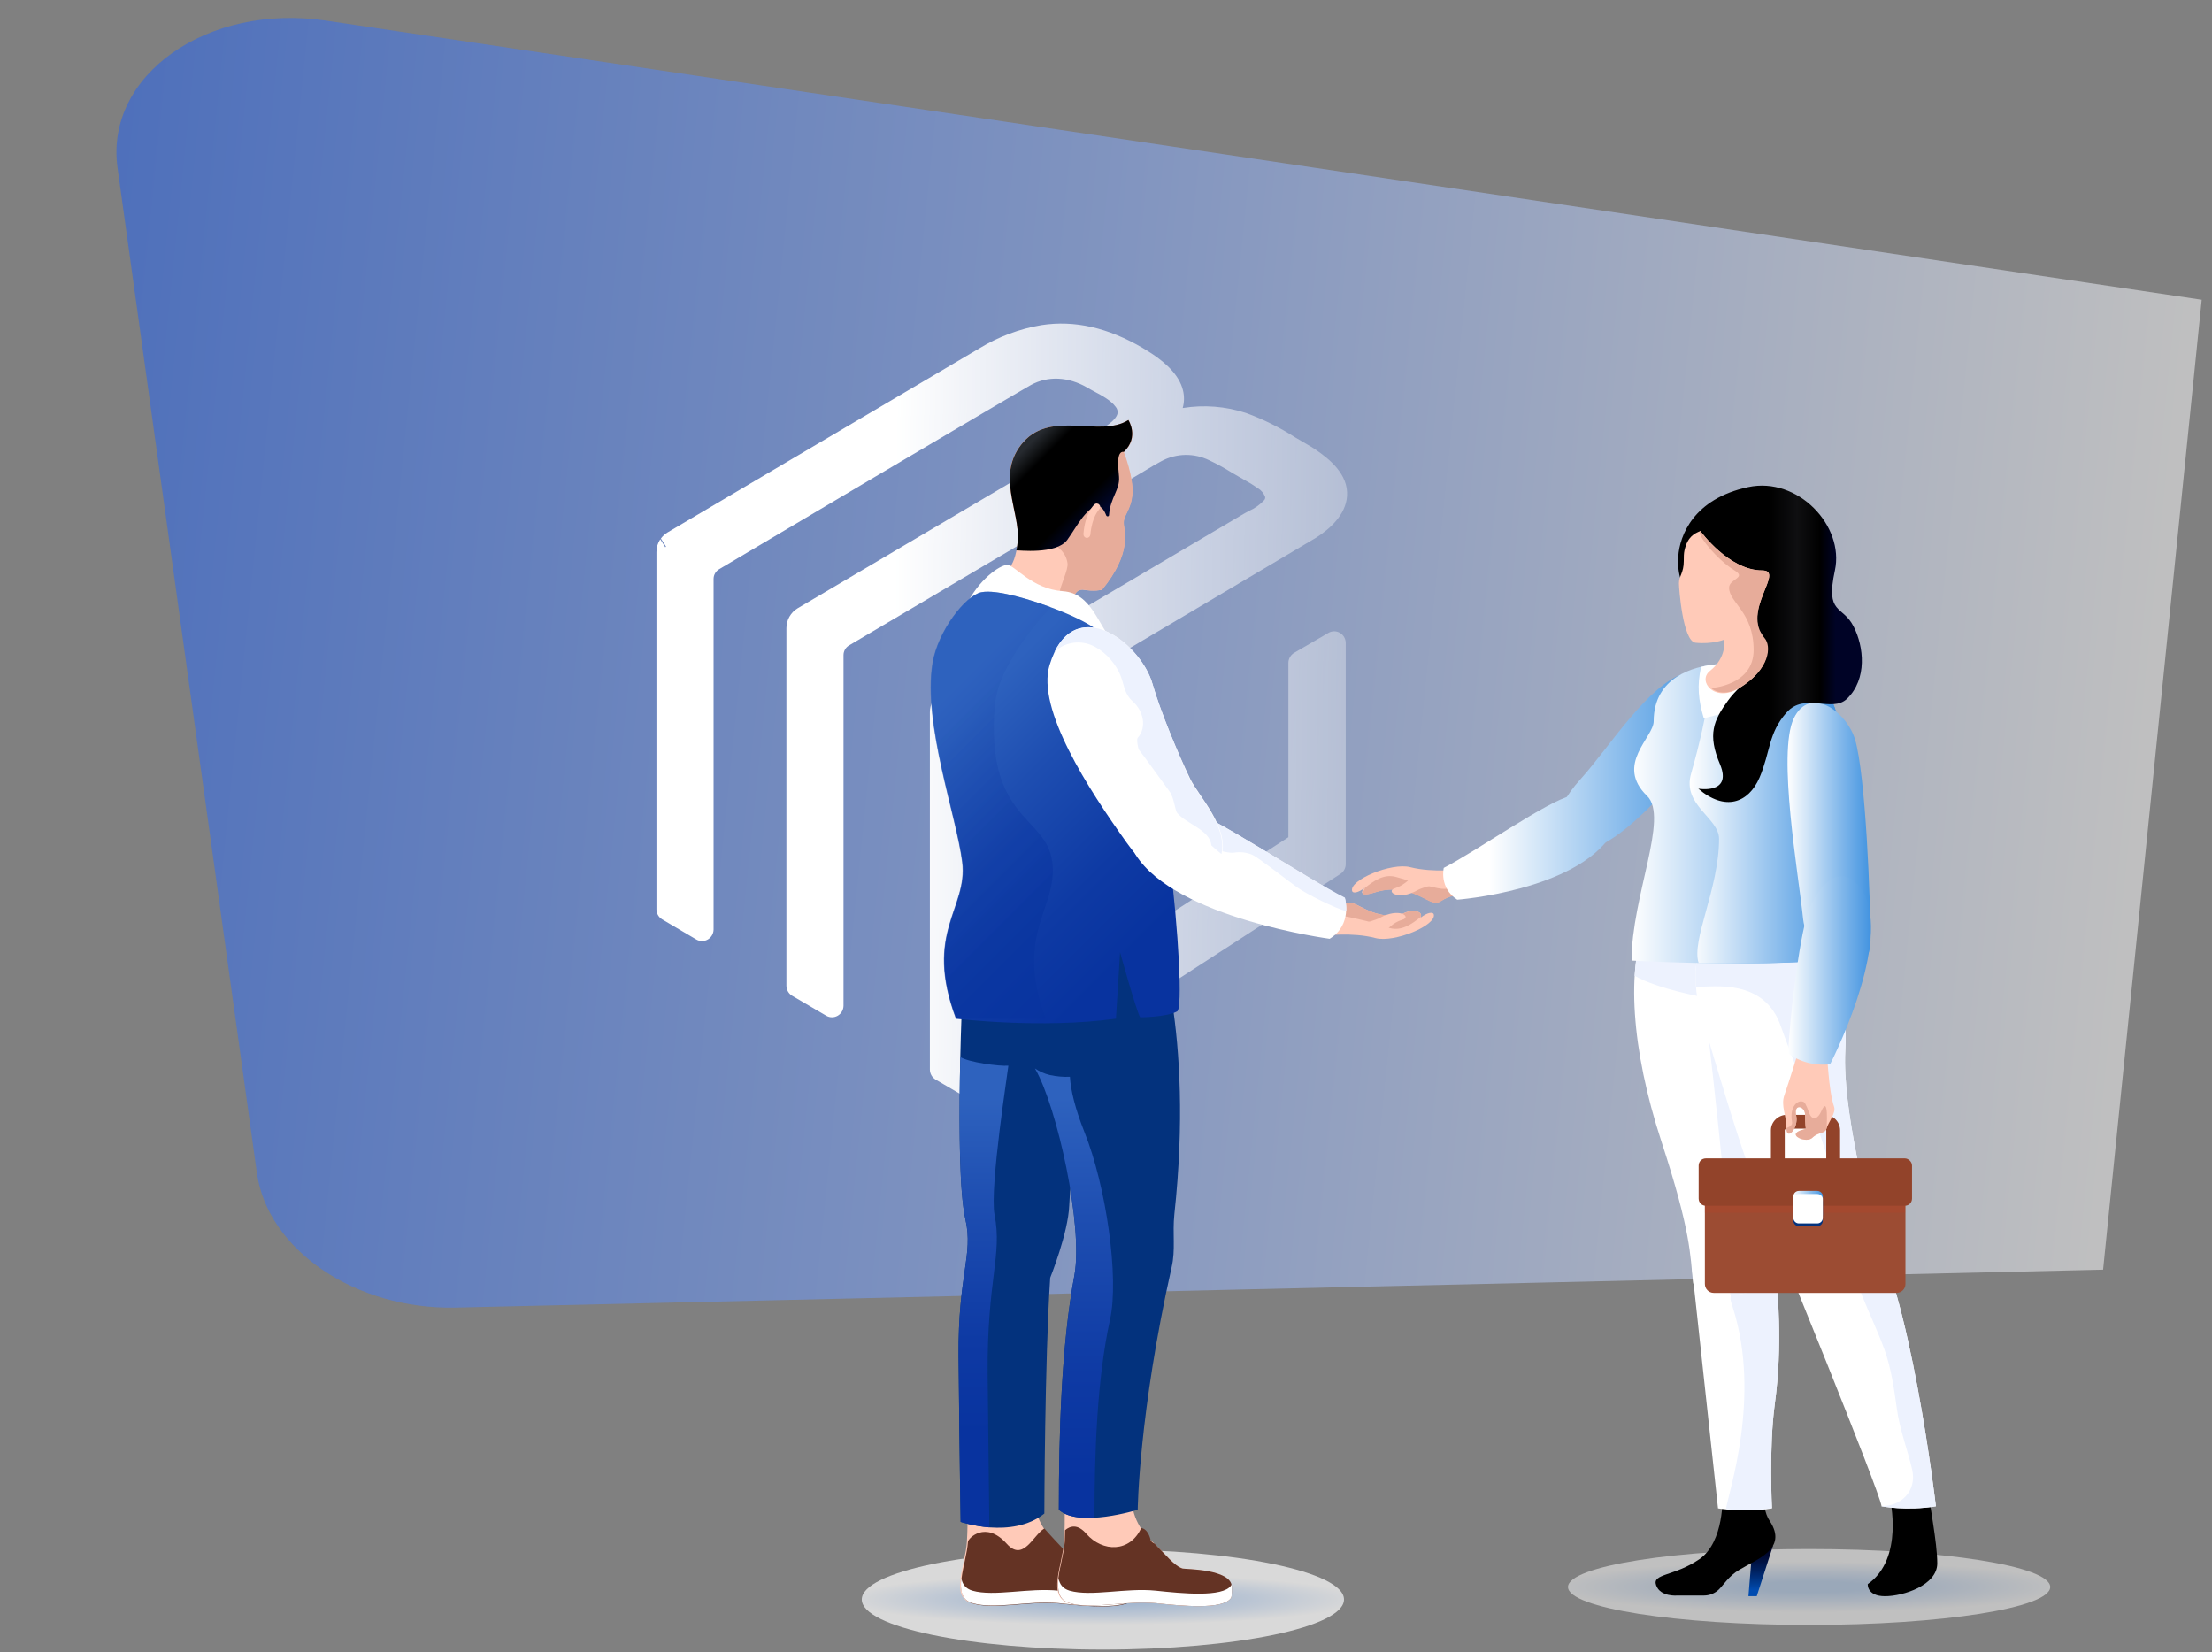 <?xml version="1.0" encoding="UTF-8"?>
<svg xmlns="http://www.w3.org/2000/svg" width="711" height="531" viewBox="0 0 711 531" fill="none">
  <rect x="0" y="0" width="711" height="531" fill="#808080" stroke="none"/>
  <path opacity="0.5" d="M707.57 96.325L104.77 6.623C66.636 0.964 33.718 24.163 37.771 53.84L82.574 377.029C86.051 401.77 114.301 420.963 146.368 420.284L675.996 408.091L707.689 96.337L707.57 96.325Z" fill="url(#paint0_linear_939_77)"></path>
  <path d="M317.291 237.501V331.864L414.128 269.097V213.072C414.131 212.419 414.302 211.779 414.622 211.213C414.943 210.647 415.403 210.176 415.957 209.845L427.08 203.368C427.639 203.06 428.266 202.903 428.902 202.912C429.537 202.922 430.16 203.097 430.709 203.421C431.259 203.744 431.718 204.206 432.041 204.762C432.364 205.318 432.541 205.949 432.556 206.594V277.759C432.549 278.378 432.392 278.987 432.099 279.53C431.806 280.073 431.385 280.534 430.875 280.872L317.378 354.423C316.789 354.798 316.108 354.999 315.413 355C314.772 355 314.141 354.832 313.584 354.51L300.717 346.978C300.165 346.649 299.706 346.18 299.386 345.616C299.065 345.053 298.894 344.415 298.888 343.765V228.952C298.887 227.665 299.216 226.401 299.842 225.282C300.468 224.164 301.371 223.231 302.46 222.575C303.387 222.035 395.687 167.528 399.63 165.231C400.186 164.904 400.779 164.578 401.385 164.252C403.253 163.453 404.936 162.269 406.329 160.774C406.458 160.638 406.556 160.473 406.614 160.292C406.671 160.112 406.688 159.92 406.663 159.732C406.218 158.544 405.385 157.546 404.302 156.908C402.825 155.877 401.289 154.934 399.704 154.083C399.173 153.795 398.654 153.493 398.122 153.18L395.959 151.924C393.626 150.455 391.207 149.131 388.717 147.957C386.31 146.77 383.661 146.176 380.986 146.222C378.31 146.267 375.683 146.952 373.317 148.221C371.661 149.087 369.992 150.091 368.373 151.071L365.901 152.552C358.078 157.134 273.737 206.946 272.884 207.46C272.349 207.778 271.906 208.233 271.598 208.779C271.29 209.326 271.128 209.944 271.129 210.574V323.29C271.114 323.936 270.935 324.568 270.61 325.123C270.285 325.679 269.825 326.14 269.274 326.463C268.723 326.786 268.099 326.959 267.463 326.966C266.827 326.974 266.199 326.814 265.641 326.504L254.604 320.039C254.052 319.709 253.593 319.24 253.273 318.677C252.952 318.114 252.781 317.476 252.775 316.825V201.899C252.777 200.607 253.111 199.338 253.744 198.217C254.377 197.097 255.287 196.163 256.384 195.51L352.701 138.68L352.825 138.605C355.049 137.35 358.757 135.115 359.202 132.893C359.266 132.504 359.241 132.104 359.129 131.726C359.018 131.347 358.823 131 358.56 130.709C357.076 128.688 354.209 127.144 351.675 125.801C350.897 125.386 350.13 124.972 349.426 124.545C343.37 121.043 336.782 120.779 331.381 123.729C326.45 126.466 232.098 182.341 231.146 182.956C230.606 183.27 230.157 183.723 229.844 184.27C229.532 184.816 229.367 185.437 229.366 186.069V298.799C229.35 299.443 229.171 300.072 228.847 300.626C228.523 301.18 228.064 301.641 227.515 301.963C226.965 302.285 226.344 302.459 225.709 302.468C225.075 302.477 224.449 302.32 223.891 302.012L212.829 295.485C212.277 295.155 211.818 294.686 211.498 294.122C211.177 293.559 211.006 292.921 211 292.271V177.445C210.995 175.974 211.425 174.535 212.236 173.315L212.842 174.282L213.361 175.123L213.83 175.876L214.09 175.713L213.521 174.796L213.101 174.169L212.434 173.089C213.02 172.286 213.76 171.612 214.609 171.106L314.819 111.954C320.933 108.223 327.683 105.693 334.718 104.498C345.409 102.853 356.1 105.276 367.384 111.892C374.862 116.285 379.064 120.679 380.238 125.449C380.704 127.324 380.674 129.29 380.152 131.148C386.97 130.042 393.949 130.589 400.52 132.743C406.052 134.763 411.349 137.394 416.315 140.589C417.551 141.342 418.874 142.108 420.159 142.848C420.913 143.275 421.791 143.79 422.631 144.355C427.291 147.48 433.433 152.439 432.976 159.419C432.58 165.52 427.34 170.089 423.014 172.838L319.071 234.425C318.537 234.737 318.092 235.184 317.78 235.723C317.468 236.263 317.3 236.875 317.291 237.501Z" fill="url(#paint1_linear_939_77)"></path>
  <path d="M581.5 522.28C624.302 522.28 659 516.818 659 510.08C659 503.342 624.302 497.88 581.5 497.88C538.698 497.88 504 503.342 504 510.08C504 516.818 538.698 522.28 581.5 522.28Z" fill="url(#paint2_radial_939_77)" fill-opacity="0.5"></path>
  <path d="M354.5 530.2C397.302 530.2 432 522.992 432 514.1C432 505.208 397.302 498 354.5 498C311.698 498 277 505.208 277 514.1C277 522.992 311.698 530.2 354.5 530.2Z" fill="url(#paint3_radial_939_77)" fill-opacity="0.7"></path>
  <path d="M541.546 216.368C529.652 220.036 517.536 239.933 507.976 250.493C498.416 261.053 496.749 271.835 509.532 272.725C520.203 273.503 543.88 245.491 549.883 235.376C554.662 227.261 552.995 212.811 541.546 216.368Z" fill="url(#paint4_linear_939_77)"></path>
  <path d="M561.999 513.048H564.667L569.891 496.819L563.222 498.153L561.999 513.048Z" fill="url(#paint5_linear_939_77)"></path>
  <path d="M567.89 474.81L553.662 480.701C553.662 480.701 554.329 495.596 546.214 501.154C538.1 506.712 530.986 505.712 532.32 509.491C533.654 513.381 539.211 512.826 539.211 512.826H547.66C549.438 512.826 551.217 512.159 552.55 510.825C553.995 509.38 555.774 506.49 558.998 504.6C564.889 501.043 574.671 497.819 568.891 488.927C565.334 483.813 567.89 474.81 567.89 474.81Z" fill="black"></path>
  <path d="M543.88 407.892L552.217 484.813C552.217 484.813 560.887 486.259 569.558 484.813C569.558 484.813 568.557 465.583 570.447 451.466C573.115 431.791 571.336 416.118 570.669 403.557C570.002 390.996 544.102 393.886 543.88 407.892Z" fill="white"></path>
  <path d="M552.995 396.777C553.662 397.444 554.218 398.333 554.774 399.334C556.663 403.335 558.22 407.559 557.997 412.006C557.886 414.34 556.219 414.006 556.219 417.563C556.219 418.119 556.886 419.787 556.997 420.342C566.223 449.132 555.441 480.034 554.774 485.036C557.997 485.37 563.666 485.703 569.558 484.703C569.558 484.703 568.557 465.473 570.447 451.355C573.115 431.68 571.336 416.007 570.669 403.446C570.336 395.999 560.665 393.998 552.995 396.777Z" fill="#EDF2FE"></path>
  <path d="M529.207 296.068C522.649 310.852 524.316 337.196 533.987 366.764C543.658 396.332 543.213 403.224 544.213 412.339C544.547 415.563 569.335 422.454 570.669 403.446C571.892 386.106 565.111 309.74 565.111 304.405C565.222 295.845 536.099 280.617 529.207 296.068Z" fill="white"></path>
  <path d="M529.207 296.068C527.095 300.848 525.872 306.85 525.428 313.631C532.987 317.966 547.659 320.523 547.659 320.523C547.659 320.523 557.664 402.891 556.107 416.23C562.777 416.23 569.891 413.339 570.558 403.446C571.781 386.106 565 309.74 565 304.405C565.222 295.845 536.099 280.617 529.207 296.068Z" fill="#EDF2FE"></path>
  <path d="M607.462 481.59C607.462 481.59 612.131 500.932 600.348 509.157C600.348 509.157 600.015 513.048 605.906 513.048C611.798 513.048 622.691 509.491 622.691 502.488C622.691 495.596 620.023 482.813 620.023 480.034C620.023 477.144 607.462 481.59 607.462 481.59Z" fill="black"></path>
  <path d="M570.447 396.777C570.447 396.777 603.905 478.589 604.795 484.147C604.795 484.147 612.798 485.703 622.246 484.147C622.246 484.147 614.021 413.45 600.126 392.441C600.126 392.441 589.01 394.998 570.447 396.777Z" fill="white"></path>
  <path d="M590.011 394.331C592.123 395.331 593.901 397.332 594.457 400.445C595.569 406.003 596.347 411.116 598.57 416.563C600.904 422.343 603.572 427.901 605.684 433.681C607.907 439.906 608.796 446.242 609.686 452.689C610.575 459.358 613.02 465.583 614.577 472.142C616.355 479.589 610.575 484.258 604.795 484.036V484.147C604.795 484.147 612.798 485.703 622.246 484.147C622.246 484.147 614.021 413.45 600.126 392.441C600.126 392.441 596.458 393.219 590.011 394.331Z" fill="#EDF2FE"></path>
  <path d="M593.123 337.64C594.123 317.965 589.677 312.296 585.898 304.737C577.45 288.064 562.221 289.398 553.217 295.067C544.102 300.736 543.102 315.52 547.548 328.97C551.883 342.42 563.11 384.104 573.67 402.668C580.784 415.228 602.238 408.003 601.571 397.221C600.682 386.439 592.123 357.315 593.123 337.64Z" fill="white"></path>
  <path d="M593.123 337.64C594.123 317.965 589.677 312.296 585.898 304.737C577.45 288.064 562.221 289.398 553.217 295.067C546.77 299.068 544.436 307.739 545.103 317.187C551.105 317.187 567.223 314.519 572.448 329.97C574.004 334.75 591.678 378.88 592.678 394.22C593.345 396.554 594.346 398.777 595.013 401.223C595.457 402.89 595.791 404.557 596.124 406.225C599.57 404.002 601.793 400.778 601.571 397.221C600.682 386.439 592.123 357.315 593.123 337.64Z" fill="#EDF2FE"></path>
  <path d="M609.574 375.323H550.883C549.327 375.323 547.993 376.546 547.993 378.213V412.672C547.993 414.229 549.216 415.562 550.883 415.562H609.574C611.131 415.562 612.465 414.34 612.465 412.672V378.213C612.465 376.657 611.131 375.323 609.574 375.323Z" fill="#9C4C33"></path>
  <g opacity="0.3">
    <path d="M609.574 375.323H550.883C549.327 375.323 547.993 376.546 547.993 378.213V389.774H612.353V378.213C612.465 376.657 611.131 375.323 609.574 375.323Z" fill="#B64226"></path>
  </g>
  <path d="M586.454 358.316H574.337C571.558 358.316 569.224 360.54 569.224 363.319V374.101H573.67V363.319C573.67 362.985 574.004 362.763 574.337 362.763H586.454C586.787 362.763 587.009 362.985 587.009 363.319V374.101H591.456V363.319C591.456 360.54 589.233 358.316 586.454 358.316Z" fill="#92432A"></path>
  <path d="M612.242 372.322H548.326C546.992 372.322 545.992 373.323 545.992 374.657V385.217C545.992 386.55 546.992 387.551 548.326 387.551H612.242C613.576 387.551 614.576 386.55 614.576 385.217V374.657C614.576 373.434 613.465 372.322 612.242 372.322Z" fill="#92432A"></path>
  <path d="M584.119 382.771H578.228C577.227 382.771 576.449 383.55 576.449 384.55V390.441C576.449 391.442 577.227 392.22 578.228 392.22H584.119C585.12 392.22 585.898 391.442 585.898 390.441V384.55C586.009 383.661 585.12 382.771 584.119 382.771Z" fill="url(#paint6_linear_939_77)"></path>
  <path d="M584.119 384.661H578.228C577.227 384.661 576.449 385.439 576.449 386.44V392.331C576.449 393.331 577.227 394.11 578.228 394.11H584.119C585.12 394.11 585.898 393.331 585.898 392.331V386.44C586.009 385.439 585.12 384.661 584.119 384.661Z" fill="#03327D"></path>
  <path d="M584.119 383.771H578.228C577.227 383.771 576.449 384.55 576.449 385.55V391.441C576.449 392.442 577.227 393.22 578.228 393.22H584.119C585.12 393.22 585.898 392.442 585.898 391.441V385.55C586.009 384.55 585.12 383.771 584.119 383.771Z" fill="white"></path>
  <path d="M587.232 337.64L578.228 337.418C578.228 337.418 574.782 348.534 573.559 351.98C572.337 355.426 574.226 358.427 574.226 362.651C574.226 366.875 578.228 362.54 577.339 358.538C576.449 354.536 580.229 355.426 580.229 358.427C580.229 361.428 580.451 362.873 580.451 362.873C580.451 362.873 577.339 363.429 577.227 364.541C577.005 365.763 581.007 367.208 582.563 365.652C584.675 363.651 586.565 364.54 587.121 362.651C587.676 360.761 590.122 357.76 589.566 355.87C587.676 350.423 587.232 337.64 587.232 337.64Z" fill="#FFCAB8"></path>
  <path d="M585.342 357.316C584.453 359.316 582.785 360.428 581.674 358.094C581.34 357.316 580.451 354.537 579.784 354.203C577.894 353.203 575.116 355.759 576.005 360.539C576.338 362.095 574.226 362.429 574.226 362.651C574.226 366.875 578.228 362.54 577.339 358.538C576.449 354.537 580.229 355.426 580.229 358.427C580.229 361.428 580.451 362.873 580.451 362.873C580.451 362.873 577.339 363.429 577.227 364.541C577.005 365.764 581.007 367.209 582.563 365.652C584.675 363.652 586.565 364.541 587.121 362.651C587.121 362.429 587.899 351.313 585.342 357.316Z" fill="#E7AC9A"></path>
  <path d="M589.344 226.483C584.453 214.7 560.109 212.588 550.994 213.588C544.881 214.255 531.542 217.368 531.542 231.818C531.542 237.043 518.981 245.713 529.43 255.828C536.544 262.72 524.427 288.175 524.427 308.74C524.427 308.74 562.888 310.963 588.01 308.517C588.01 308.517 578.895 288.842 583.452 273.169C588.01 257.385 594.346 238.265 589.344 226.483Z" fill="url(#paint7_linear_939_77)"></path>
  <path d="M589.344 226.483C584.453 214.7 560.109 212.588 550.994 213.588C550.661 213.588 549.438 228.261 543.547 248.714C540.657 258.83 552.55 262.831 552.55 269.612C552.55 285.619 543.547 302.292 545.992 309.518C558.886 309.74 575.116 309.74 587.899 308.517C587.899 308.517 578.784 288.842 583.341 273.169C588.01 257.385 594.346 238.265 589.344 226.483Z" fill="url(#paint8_linear_939_77)"></path>
  <path d="M576.561 230.929C571.225 242.156 578.117 281.173 579.562 295.29C581.007 309.407 601.238 317.632 601.238 302.181C601.238 289.732 599.681 248.937 596.235 237.599C593.457 228.595 581.674 220.147 576.561 230.929Z" fill="url(#paint9_linear_939_77)"></path>
  <path d="M453.286 278.727C447.284 277.171 433.611 282.84 434.612 286.397C434.834 287.175 436.501 287.064 438.725 285.286C438.725 285.286 436.501 287.287 438.947 287.398C441.726 287.398 444.282 285.063 450.841 286.175C457.288 287.287 460.289 291.288 462.846 289.732C466.736 287.287 468.07 287.953 468.07 287.953L469.738 279.505C469.738 279.394 460.734 280.617 453.286 278.727Z" fill="#FFCAB8"></path>
  <path d="M457.399 284.396C453.842 283.618 452.175 282.729 448.618 281.84C444.838 280.839 441.615 283.062 438.725 285.397C438.613 286.175 436.946 287.62 438.947 287.509C441.726 287.398 444.283 285.175 450.841 286.286C457.288 287.398 460.289 291.399 462.846 289.843C466.736 287.398 468.07 288.065 468.07 288.065L468.737 284.73C468.737 284.73 468.626 284.73 468.626 284.841C463.624 286.397 463.179 285.619 457.399 284.396Z" fill="#E7AC9A"></path>
  <path d="M448.395 285.507C445.283 286.397 449.285 289.731 455.732 286.063C456.955 285.396 460.289 284.507 460.289 284.507L453.509 282.062C453.509 282.062 451.508 284.507 448.395 285.507Z" fill="#FFCAB8"></path>
  <path d="M581.896 291.288C578.673 297.847 575.227 327.081 574.782 338.53C574.782 338.53 579.895 342.977 588.232 342.087C588.232 342.087 607.018 305.739 599.681 288.398C597.569 283.285 590.011 274.837 581.896 291.288Z" fill="url(#paint10_linear_939_77)"></path>
  <path d="M504.864 255.829C497.75 257.274 474.295 273.725 464.069 278.949C464.069 278.949 462.512 285.397 468.404 289.176C468.404 289.176 506.642 286.286 518.091 268.056C520.982 263.387 522.76 252.16 504.864 255.829Z" fill="url(#paint11_linear_939_77)"></path>
  <path d="M550.994 213.588C549.772 213.699 548.326 213.922 546.77 214.366C545.436 220.369 545.881 224.926 547.66 230.929C549.772 230.039 567.112 226.927 581.007 218.59C571.67 213.699 557.553 212.81 550.994 213.588Z" fill="white"></path>
  <path d="M589.788 183.353C592.901 169.014 577.895 153.118 561.888 156.564C544.325 160.344 539.878 172.126 539.434 178.907C538.767 190.912 545.548 193.358 554.44 197.026C563.333 200.583 567.112 201.583 567.112 208.03C567.112 215.367 560.22 218.702 555.441 225.149C550.772 231.596 548.771 236.042 552.884 245.713C556.886 255.384 545.881 253.494 545.881 253.494C554.44 260.83 561.999 258.163 565.556 249.937C569.113 241.6 568.335 235.709 574.226 229.039C580.118 222.37 588.788 229.262 593.679 224.593C600.237 218.257 599.126 207.808 595.791 201.361C592.234 194.358 586.676 197.693 589.788 183.353Z" fill="url(#paint12_linear_939_77)"></path>
  <path opacity="0.44" d="M564.555 198.026C564.444 198.36 564.444 198.693 564.667 199.138C564.444 198.804 564.444 198.471 564.555 198.026Z" fill="#202FA5"></path>
  <path opacity="0.44" d="M565.334 200.694C565.334 200.694 565.334 200.805 565.445 200.805C565.334 200.694 565.334 200.472 565.222 200.36L565.334 200.694Z" fill="#202FA5"></path>
  <path opacity="0.44" d="M565.445 200.917C565.445 201.028 565.556 201.139 565.556 201.25C565.445 201.028 565.445 200.917 565.334 200.806C565.445 200.917 565.445 200.917 565.445 200.917Z" fill="#202FA5"></path>
  <path opacity="0.44" d="M565.889 202.028C566.112 202.473 566.223 202.918 566.445 203.362C566.223 202.806 566.112 202.362 565.889 202.028Z" fill="#202FA5"></path>
  <path opacity="0.44" d="M566.556 203.473C566.556 203.362 566.556 203.362 566.445 203.251C566.445 203.362 566.556 203.473 566.556 203.473Z" fill="#202FA5"></path>
  <path d="M566.445 183.354C555.663 183.354 546.548 170.682 546.548 170.682C544.658 171.46 542.435 172.46 541.435 176.906C541.212 177.907 541.212 179.018 541.212 180.352C541.212 184.132 539.656 185.132 539.656 187.467C539.656 189.023 540.879 206.141 544.992 206.586C550.438 207.141 554.218 205.585 554.218 205.585C554.218 205.585 555.218 211.254 549.549 215.701C545.547 218.924 551.105 226.038 559.109 221.147C568.891 215.145 569.113 207.808 567.001 205.363C559.553 196.248 573.893 183.354 566.445 183.354Z" fill="#FFCAB8"></path>
  <path d="M566.445 183.354C555.663 183.354 546.548 170.682 546.548 170.682C544.881 171.349 552.106 180.13 557.553 183.354C561.554 185.799 555.774 186.021 555.774 188.912C555.774 193.691 563.666 196.693 563.666 208.92C563.666 220.369 550.105 221.147 549.994 221.147C551.883 222.815 555.329 223.371 559.331 220.925C569.113 214.922 569.335 207.586 567.223 205.141C559.553 196.248 573.893 183.354 566.445 183.354Z" fill="#E7AC9A"></path>
  <path d="M456.621 294.956C456.621 294.956 457.733 292.844 454.176 292.844C450.285 292.844 451.063 295.179 444.505 294.067C437.947 292.956 435.056 288.954 432.5 290.51C428.609 292.955 427.275 292.289 427.275 292.289L425.608 300.737C425.608 300.737 434.612 299.514 442.171 301.515C448.173 303.071 461.846 297.402 460.845 293.845C460.623 293.067 458.844 293.178 456.621 294.956Z" fill="#FFCAB8"></path>
  <path d="M454.176 292.844C450.285 292.955 451.063 295.179 444.505 294.067C437.947 292.956 435.057 288.954 432.5 290.51C428.609 292.955 427.275 292.289 427.275 292.289L426.609 295.623C426.609 295.623 426.72 295.623 426.72 295.512C431.722 293.734 432.166 294.512 437.947 295.734C441.504 296.513 443.171 297.402 446.728 298.291C450.507 299.291 453.731 297.068 456.621 294.734C456.843 294.178 457.066 292.844 454.176 292.844Z" fill="#E7AC9A"></path>
  <path d="M443.393 295.068C442.171 295.734 438.836 296.624 438.836 296.624L445.616 299.069C445.616 299.069 447.617 296.513 450.73 295.623C453.842 294.734 449.84 291.51 443.393 295.068Z" fill="#FFCAB8"></path>
  <path d="M348.909 504.155C346.019 503.266 342.684 498.709 339.127 495.485C335.904 492.484 332.347 487.815 332.347 480.034L310.893 479.923C310.893 479.923 311.226 488.371 310.782 495.596C310.337 502.821 305.224 513.27 312.338 515.271C319.452 517.272 330.457 514.382 340.016 515.271C348.464 516.16 361.581 517.494 364.249 513.604C364.582 513.048 364.471 510.602 364.471 509.936C364.471 504.266 349.798 504.378 348.909 504.155Z" fill="#FFCAB8"></path>
  <path d="M349.02 504.155C346.352 503.377 335.681 491.261 335.681 491.261C332.013 493.484 328.901 502.154 323.565 496.152C316.784 488.593 311.115 494.484 311.115 495.596C310.671 502.821 305.557 513.27 312.672 515.382C319.786 517.494 330.79 514.493 340.461 515.382C348.909 516.271 362.026 517.605 364.693 513.715C365.027 513.159 364.916 510.602 364.916 510.046C364.471 504.266 349.798 504.377 349.02 504.155Z" fill="#643324"></path>
  <path opacity="0.4" d="M311.004 479.923C311.004 479.923 311.115 482.146 311.115 485.258C311.115 483.258 311.115 481.368 311.004 479.923Z" fill="#001223"></path>
  <path d="M364.582 509.268C364.582 509.38 364.471 509.491 364.471 509.602C361.803 513.492 348.687 512.159 340.239 511.269C330.679 510.269 319.563 513.27 312.56 511.269C310.337 510.602 309.337 509.157 309.003 507.268C308.559 511.047 309.003 514.27 312.56 515.271C319.675 517.383 330.679 514.382 340.239 515.271C348.687 516.16 361.803 517.494 364.471 513.604C364.805 513.048 364.693 510.602 364.693 509.935C364.693 509.713 364.694 509.491 364.582 509.268Z" fill="white"></path>
  <path d="M310.337 391.997C312.894 403.335 307.892 409.782 308.114 435.905C308.448 471.142 308.781 489.149 308.781 489.149C308.781 489.149 325.232 494.818 335.681 486.481C335.681 486.481 335.792 437.35 337.571 410.672C337.571 410.672 343.351 396.332 343.685 387.44C344.018 378.547 350.021 323.19 350.021 317.077L309.67 312.297C309.559 312.297 306.558 375.657 310.337 391.997Z" fill="#03327D"></path>
  <path d="M308.67 339.753C308.225 358.983 308.225 382.882 310.337 391.997C312.894 403.335 307.892 409.782 308.114 435.905C308.448 471.142 308.781 489.149 308.781 489.149C308.781 489.149 312.783 490.483 318.007 490.928C317.896 480.59 317.674 464.139 317.451 441.685C317.229 411.116 322.231 403.558 319.675 390.441C318.007 381.771 324.232 342.532 324.121 342.532C321.008 342.754 311.338 341.42 308.67 339.753Z" fill="url(#paint13_linear_939_77)"></path>
  <path d="M380.145 504.155C377.254 503.266 373.92 498.709 370.363 495.485C367.139 492.484 363.582 487.815 363.582 480.034L342.128 479.923C342.128 479.923 342.462 488.371 342.017 495.596C341.573 502.821 336.459 513.27 343.574 515.271C350.688 517.272 361.692 514.382 371.252 515.271C379.7 516.16 392.817 517.494 395.484 513.604C395.818 513.048 395.707 510.602 395.707 509.936C395.595 504.266 380.923 504.378 380.145 504.155Z" fill="#FFCAB8"></path>
  <path d="M380.145 504.155C377.477 503.377 374.364 499.375 371.141 496.152C370.363 495.818 369.918 495.374 369.807 494.818C368.806 491.039 366.806 491.15 366.806 491.15C363.248 498.931 354.467 499.042 349.131 492.928C346.352 489.705 343.907 490.483 342.351 491.817C342.351 493.039 342.24 494.262 342.24 495.485C341.795 502.71 336.682 513.159 343.796 515.271C350.91 517.383 361.915 514.382 371.474 515.271C379.922 516.16 393.039 517.494 395.707 513.604C396.04 513.048 395.929 510.491 395.929 509.935C395.707 504.266 381.034 504.378 380.145 504.155Z" fill="#643324"></path>
  <path opacity="0.4" d="M342.24 479.923C342.24 479.923 342.351 482.146 342.351 485.258C342.351 483.258 342.351 481.368 342.24 479.923Z" fill="#001223"></path>
  <path d="M395.818 509.268C395.818 509.38 395.707 509.491 395.707 509.602C393.039 513.492 379.922 512.159 371.474 511.269C361.915 510.269 350.799 513.27 343.796 511.269C341.573 510.602 340.572 509.157 340.239 507.268C339.794 511.047 340.239 514.27 343.796 515.271C350.91 517.383 361.915 514.382 371.474 515.271C379.922 516.16 393.039 517.494 395.707 513.604C396.04 513.048 395.929 510.602 395.929 509.935C395.929 509.713 395.818 509.491 395.818 509.268Z" fill="white"></path>
  <path d="M327.567 309.518C327.567 309.518 325.788 331.416 332.791 343.643C339.794 355.871 348.242 394.109 345.352 409.894C341.128 432.459 340.35 461.137 340.35 485.259C346.797 491.15 365.694 485.259 365.694 485.259C365.694 485.259 366.027 454.357 376.587 407.337C377.921 401.557 376.81 396.666 377.477 390.219C383.924 330.749 371.252 298.847 371.252 298.847L327.567 309.518Z" fill="#03327D"></path>
  <path d="M343.907 346.089C341.795 346.2 339.572 345.978 337.46 345.533C335.57 345.088 334.014 344.31 332.68 343.421C332.68 343.532 332.791 343.643 332.791 343.643C339.794 355.871 348.242 394.109 345.352 409.893C341.128 432.458 340.35 461.137 340.35 485.258C342.906 487.593 347.353 488.037 351.799 487.815C351.799 467.362 352.577 443.241 356.801 424.122C359.802 410.56 355.467 380.992 348.576 363.874C345.574 356.315 344.129 350.313 343.907 346.089Z" fill="url(#paint14_linear_939_77)"></path>
  <path d="M362.693 135C353.578 140.891 338.238 131.776 329.012 142.003C319.786 152.341 328.011 164.346 327.122 174.016C326.233 183.687 322.231 184.132 322.231 184.132L344.907 192.802C344.907 192.802 345.241 189.023 348.464 189.579C351.688 190.134 354.133 189.579 354.133 189.579C363.693 177.907 361.359 171.126 361.136 168.347C360.914 165.568 363.582 164.012 363.915 158.566C364.249 153.23 361.136 145.338 361.136 145.338C366.361 140.558 362.693 135 362.693 135Z" fill="#FFCAB8"></path>
  <path d="M362.693 135C353.578 140.891 338.238 131.776 329.012 142.003C321.008 150.896 326.011 161.011 327.011 169.792C327.456 169.681 327.9 169.792 328.456 170.126C333.903 173.461 342.128 174.239 343.129 181.019C343.462 183.131 340.683 188.356 340.461 191.024L345.018 192.802C345.018 192.802 345.352 189.023 348.576 189.579C351.799 190.134 354.245 189.579 354.245 189.579C363.804 177.907 361.47 171.126 361.248 168.347C361.025 165.568 363.693 164.012 364.027 158.566C364.36 153.23 361.248 145.338 361.248 145.338C366.361 140.558 362.693 135 362.693 135Z" fill="#E7AC9A"></path>
  <path d="M329.012 142.003C319.786 152.341 328.011 164.346 327.122 174.016C327.011 175.128 326.9 176.017 326.677 176.907C327.122 176.795 339.461 178.352 343.018 173.572C344.796 171.126 346.13 168.681 348.02 166.235C351.91 161.456 354.022 161.678 355.578 165.68C355.801 166.124 356.468 166.013 356.468 165.568C356.912 159.788 360.025 157.454 359.691 153.23C359.469 150.451 358.691 144.893 361.248 145.227C366.25 140.447 362.693 135 362.693 135C353.578 140.78 338.238 131.776 329.012 142.003Z" fill="url(#paint15_linear_939_77)"></path>
  <path d="M341.684 190.023C331.68 189.356 326.122 181.575 323.787 181.575C321.342 181.575 314.45 186.355 310.448 194.803C310.448 194.803 345.463 198.138 358.024 206.475C352.911 201.139 351.021 190.69 341.684 190.023Z" fill="white"></path>
  <path d="M339.127 195.693C331.902 192.914 320.453 189.357 315.451 190.357C310.448 191.358 301.445 202.807 299.777 213.256C296.665 232.708 307.447 262.054 309.337 277.06C311.227 292.067 296.887 299.625 307.336 327.415C307.336 327.415 334.792 330.75 358.691 327.415L360.025 306.073C360.025 306.073 365.249 324.969 366.472 326.97C366.472 326.97 374.809 326.97 378.366 325.081C381.923 323.191 373.586 229.151 361.136 211.922C356.023 205.03 354.245 201.584 339.127 195.693Z" fill="url(#paint16_linear_939_77)"></path>
  <path opacity="0.55" d="M338.238 277.06C336.348 262.054 316.673 263.721 319.786 226.594C320.897 213.922 333.68 199.694 337.682 195.137C330.457 192.469 320.119 189.356 315.339 190.357C310.337 191.357 301.333 202.806 299.666 213.255C296.554 232.708 307.336 262.054 309.226 277.06C311.115 292.066 296.776 299.625 307.225 327.415H336.126C325.899 299.736 340.128 292.066 338.238 277.06Z" fill="url(#paint17_linear_939_77)"></path>
  <path d="M379.922 259.274C359.803 255.162 361.803 269.501 365.027 274.725C377.921 295.178 427.387 301.737 427.387 301.737C434.834 297.179 432.278 288.731 432.278 288.731C420.828 282.84 387.926 260.942 379.922 259.274Z" fill="white"></path>
  <path d="M379.922 259.275C373.142 257.83 368.806 258.608 366.25 260.386C368.584 260.275 371.03 261.165 372.919 263.388C375.698 266.834 379.589 268.39 383.702 269.835C386.147 270.724 388.704 271.502 390.927 272.947C391.816 273.503 395.484 274.281 396.596 274.059C398.597 273.725 400.598 273.948 402.487 274.726C404.488 275.615 414.381 283.396 417.049 285.286C419.828 287.287 429.387 292.066 432.722 292.845C432.833 290.399 432.278 288.509 432.278 288.509C420.828 282.84 387.926 260.942 379.922 259.275Z" fill="#EDF2FE"></path>
  <path d="M370.474 219.925C366.694 206.475 344.685 189.69 337.349 213.811C333.125 227.817 349.798 253.606 362.137 270.835C379.589 295.29 391.483 279.617 392.705 274.948C395.04 265.833 385.258 255.829 382.59 250.382C378.588 242.045 372.919 228.484 370.474 219.925Z" fill="white"></path>
  <path d="M370.474 219.925C367.028 207.364 347.575 191.913 338.905 209.587C341.906 206.586 346.575 205.697 350.576 207.253C354.467 208.809 357.802 212.255 359.691 216.035C361.47 219.703 361.025 222.704 364.138 225.483C367.361 228.373 368.806 233.598 365.694 237.155C365.249 237.599 365.805 240.712 366.138 241.045C367.917 243.268 374.253 252.161 375.92 254.384C377.366 256.274 377.699 260.498 378.366 261.276C381.478 264.944 388.926 266.723 389.371 271.725C390.482 272.725 391.483 273.614 392.594 274.504C394.595 265.5 385.035 255.718 382.368 250.382C378.588 242.046 372.919 228.484 370.474 219.925Z" fill="#EDF2FE"></path>
  <path d="M351.799 162.123C351.688 162.234 348.798 164.68 348.242 171.682C348.242 172.349 348.687 172.794 349.243 172.905H349.354C349.909 172.905 350.354 172.461 350.465 171.905C351.021 165.902 353.244 163.901 353.244 163.79C353.689 163.346 353.8 162.679 353.355 162.234C353.022 161.789 352.244 161.678 351.799 162.123Z" fill="#FFCAB8"></path>
  <defs>
    <linearGradient id="paint0_linear_939_77" x1="21.514" y1="203.192" x2="689.811" y2="271.131" gradientUnits="userSpaceOnUse">
      <stop stop-color="#1D60F6"></stop>
      <stop offset="0.474" stop-color="#81A8FF"></stop>
      <stop offset="1" stop-color="white"></stop>
    </linearGradient>
    <linearGradient id="paint1_linear_939_77" x1="287.5" y1="220.5" x2="505" y2="222" gradientUnits="userSpaceOnUse">
      <stop stop-color="white"></stop>
      <stop offset="1" stop-color="white" stop-opacity="0"></stop>
    </linearGradient>
    <radialGradient id="paint2_radial_939_77" cx="0" cy="0" r="1" gradientUnits="userSpaceOnUse" gradientTransform="translate(581.53 510.061) scale(81.723 8.023)">
      <stop offset="0.208" stop-color="#B3CFF2"></stop>
      <stop offset="0.592" stop-color="#D5E4F8"></stop>
      <stop offset="1" stop-color="white"></stop>
    </radialGradient>
    <radialGradient id="paint3_radial_939_77" cx="0" cy="0" r="1" gradientUnits="userSpaceOnUse" gradientTransform="translate(354.452 514.081) scale(82.447 8.094)">
      <stop stop-color="#A6C7F0" stop-opacity="0"></stop>
      <stop offset="0.208" stop-color="#B3CFF2"></stop>
      <stop offset="0.592" stop-color="#D5E4F8"></stop>
      <stop offset="1" stop-color="white"></stop>
    </radialGradient>
    <linearGradient id="paint4_linear_939_77" x1="478.668" y1="244.337" x2="549.44" y2="244.337" gradientUnits="userSpaceOnUse">
      <stop stop-color="white"></stop>
      <stop offset="0.658" stop-color="#7FB6EA"></stop>
      <stop offset="1" stop-color="#4293E0"></stop>
    </linearGradient>
    <linearGradient id="paint5_linear_939_77" x1="565.951" y1="511.131" x2="565.951" y2="497.435" gradientUnits="userSpaceOnUse">
      <stop offset="0.007" stop-color="#004BB0"></stop>
      <stop offset="0.176" stop-color="#003A8F"></stop>
      <stop offset="0.439" stop-color="#002262"></stop>
      <stop offset="0.673" stop-color="#001141"></stop>
      <stop offset="0.868" stop-color="#00072D"></stop>
      <stop offset="1" stop-color="#000326"></stop>
    </linearGradient>
    <linearGradient id="paint6_linear_939_77" x1="576.448" y1="387.571" x2="585.969" y2="387.571" gradientUnits="userSpaceOnUse">
      <stop stop-color="white"></stop>
      <stop offset="0.658" stop-color="#7FB6EA"></stop>
      <stop offset="1" stop-color="#4293E0"></stop>
    </linearGradient>
    <linearGradient id="paint7_linear_939_77" x1="524.435" y1="261.448" x2="591.172" y2="261.448" gradientUnits="userSpaceOnUse">
      <stop stop-color="white"></stop>
      <stop offset="0.658" stop-color="#7FB6EA"></stop>
      <stop offset="1" stop-color="#4293E0"></stop>
    </linearGradient>
    <linearGradient id="paint8_linear_939_77" x1="543.18" y1="261.448" x2="591.172" y2="261.448" gradientUnits="userSpaceOnUse">
      <stop stop-color="white"></stop>
      <stop offset="0.658" stop-color="#7FB6EA"></stop>
      <stop offset="1" stop-color="#4293E0"></stop>
    </linearGradient>
    <linearGradient id="paint9_linear_939_77" x1="574.538" y1="268.199" x2="601.19" y2="268.199" gradientUnits="userSpaceOnUse">
      <stop stop-color="white"></stop>
      <stop offset="0.658" stop-color="#7FB6EA"></stop>
      <stop offset="1" stop-color="#4293E0"></stop>
    </linearGradient>
    <linearGradient id="paint10_linear_939_77" x1="574.836" y1="311.892" x2="601.4" y2="311.892" gradientUnits="userSpaceOnUse">
      <stop stop-color="white"></stop>
      <stop offset="0.658" stop-color="#7FB6EA"></stop>
      <stop offset="1" stop-color="#4293E0"></stop>
    </linearGradient>
    <linearGradient id="paint11_linear_939_77" x1="478.667" y1="272.125" x2="549.44" y2="272.125" gradientUnits="userSpaceOnUse">
      <stop stop-color="white"></stop>
      <stop offset="0.658" stop-color="#7FB6EA"></stop>
      <stop offset="1" stop-color="#4293E0"></stop>
    </linearGradient>
    <linearGradient id="paint12_linear_939_77" x1="590.043" y1="206.916" x2="552.17" y2="206.916" gradientUnits="userSpaceOnUse">
      <stop stop-color="#000326"></stop>
      <stop offset="0.132"></stop>
      <stop offset="0.327" stop-color="#0F0F11"></stop>
      <stop offset="0.561"></stop>
      <stop offset="0.993"></stop>
    </linearGradient>
    <linearGradient id="paint13_linear_939_77" x1="316.106" y1="351.784" x2="316.106" y2="460.553" gradientUnits="userSpaceOnUse">
      <stop offset="0.007" stop-color="#2E62BE"></stop>
      <stop offset="0.319" stop-color="#1E4EB1"></stop>
      <stop offset="0.725" stop-color="#0E3AA4"></stop>
      <stop offset="1" stop-color="#08339F"></stop>
    </linearGradient>
    <linearGradient id="paint14_linear_939_77" x1="345.203" y1="351.969" x2="345.203" y2="475.972" gradientUnits="userSpaceOnUse">
      <stop offset="0.007" stop-color="#2E62BE"></stop>
      <stop offset="0.319" stop-color="#1E4EB1"></stop>
      <stop offset="0.725" stop-color="#0E3AA4"></stop>
      <stop offset="1" stop-color="#08339F"></stop>
    </linearGradient>
    <linearGradient id="paint15_linear_939_77" x1="357.622" y1="168.822" x2="330.988" y2="142.188" gradientUnits="userSpaceOnUse">
      <stop stop-color="#000326"></stop>
      <stop offset="0.132" stop-color="#00072D"></stop>
      <stop offset="0.327"></stop>
      <stop offset="0.561"></stop>
      <stop offset="0.824"></stop>
      <stop offset="0.993" stop-color="#262A2F"></stop>
    </linearGradient>
    <linearGradient id="paint16_linear_939_77" x1="367.518" y1="302.32" x2="301.491" y2="236.294" gradientUnits="userSpaceOnUse">
      <stop stop-color="#08339F"></stop>
      <stop offset="0.275" stop-color="#0E3AA4"></stop>
      <stop offset="0.681" stop-color="#1E4EB1"></stop>
      <stop offset="0.993" stop-color="#2E62BE"></stop>
    </linearGradient>
    <linearGradient id="paint17_linear_939_77" x1="340.41" y1="279.196" x2="294.217" y2="233.003" gradientUnits="userSpaceOnUse">
      <stop stop-color="#08339F"></stop>
      <stop offset="0.275" stop-color="#0E3AA4"></stop>
      <stop offset="0.681" stop-color="#1E4EB1"></stop>
      <stop offset="0.993" stop-color="#2E62BE"></stop>
    </linearGradient>
  </defs>
</svg>

